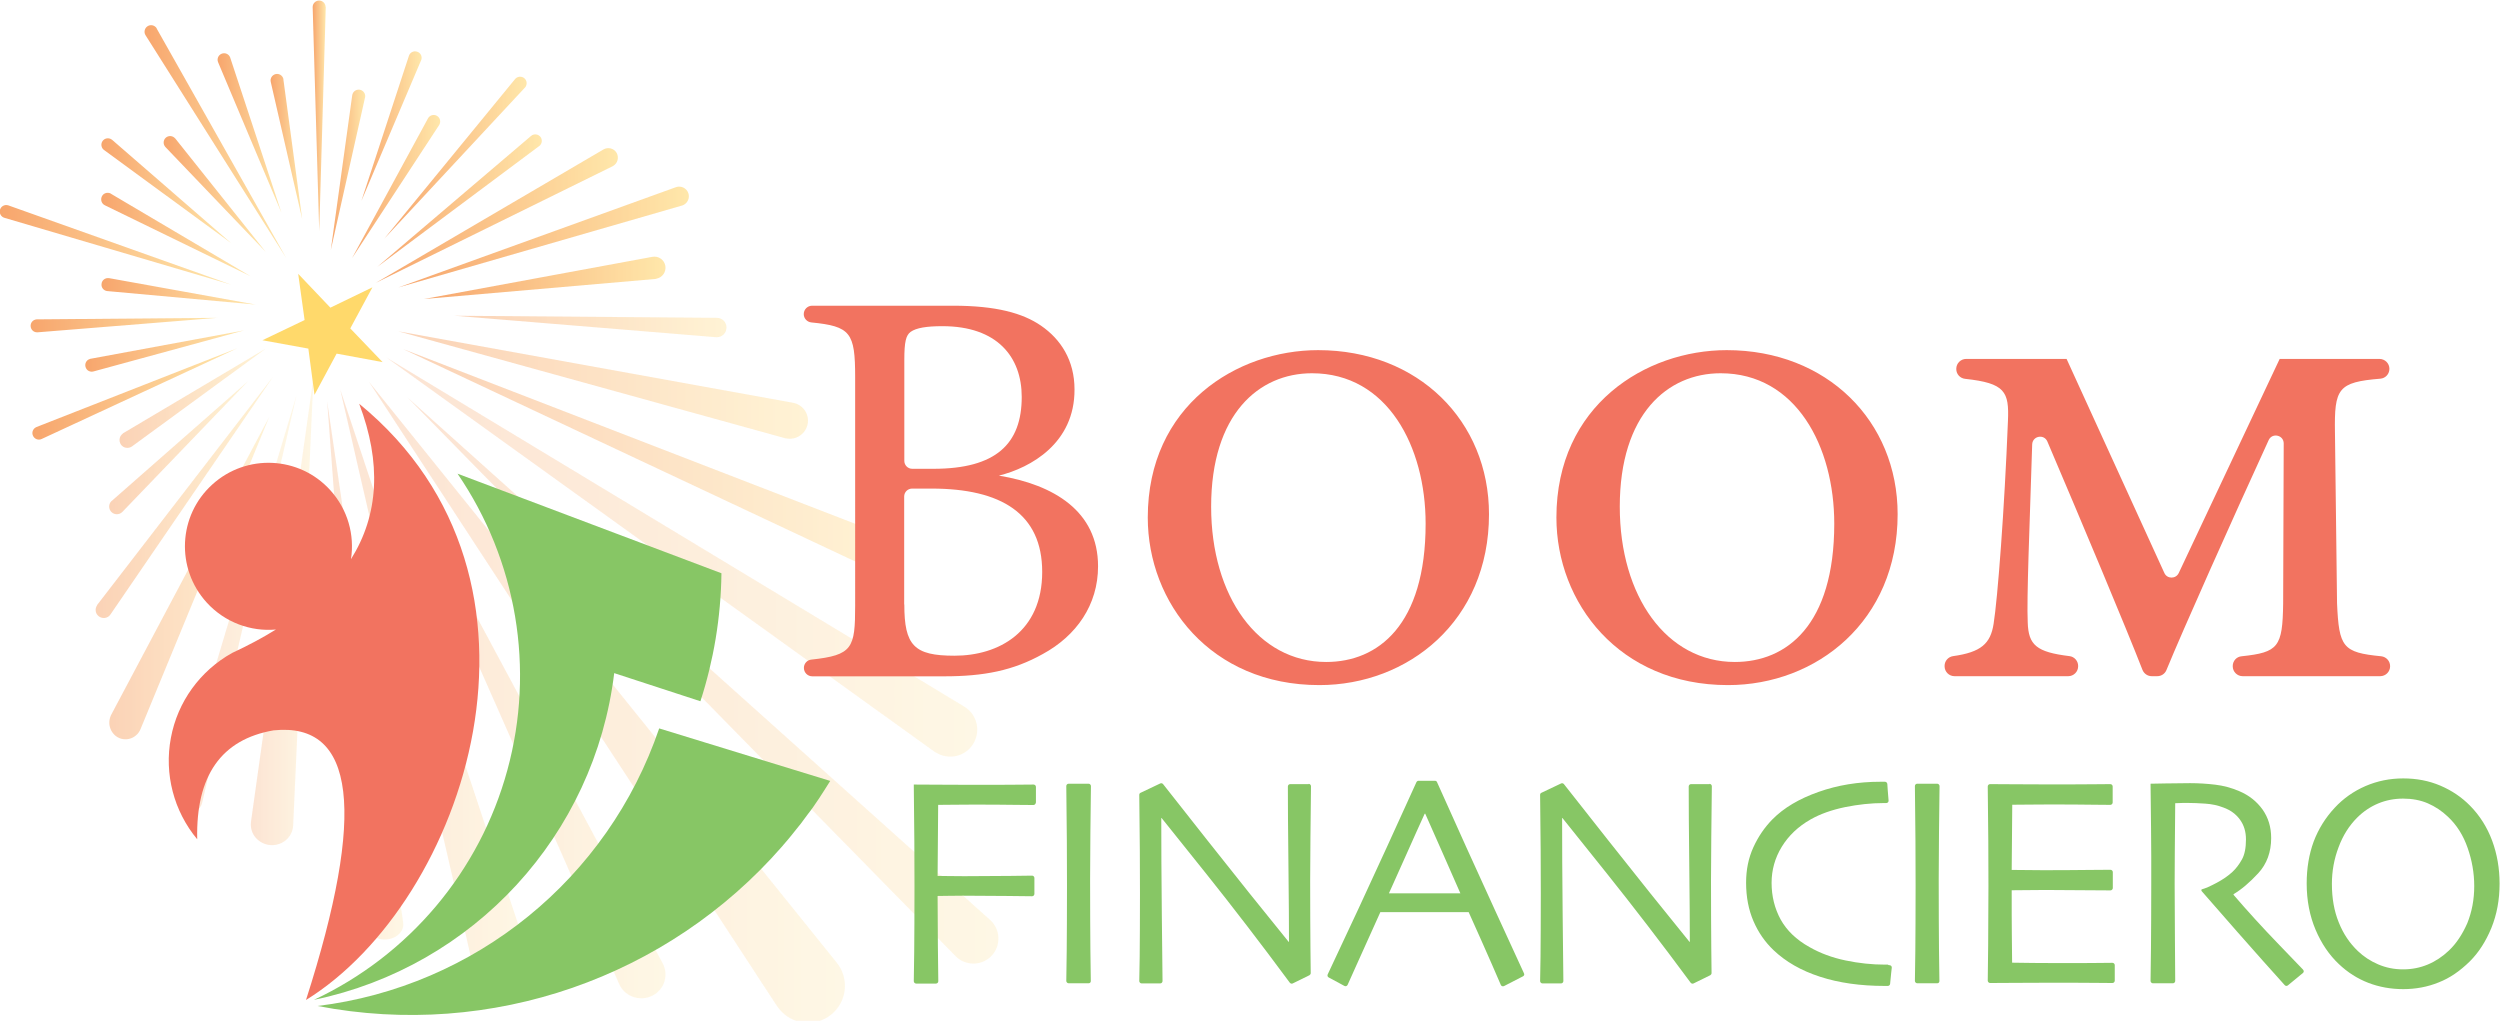<?xml version="1.0" encoding="utf-8"?>
<!-- Generator: Adobe Illustrator 24.0.2, SVG Export Plug-In . SVG Version: 6.00 Build 0)  -->
<svg version="1.1" id="Layer_1" xmlns="http://www.w3.org/2000/svg" xmlns:xlink="http://www.w3.org/1999/xlink" x="0px" y="0px"
	 viewBox="0 0 1795 733" style="enable-background:new 0 0 1795 733;" xml:space="preserve">
<style type="text/css">
	.st0{opacity:0.66;}
	.st1{fill:url(#SVGID_1_);}
	.st2{fill:url(#SVGID_2_);}
	.st3{fill:url(#SVGID_3_);}
	.st4{fill:url(#SVGID_4_);}
	.st5{fill:url(#SVGID_5_);}
	.st6{fill:url(#SVGID_6_);}
	.st7{fill:url(#SVGID_7_);}
	.st8{fill:url(#SVGID_8_);}
	.st9{fill:url(#SVGID_9_);}
	.st10{fill:url(#SVGID_10_);}
	.st11{fill:url(#SVGID_11_);}
	.st12{fill:url(#SVGID_12_);}
	.st13{opacity:0.5;fill:url(#SVGID_13_);}
	.st14{opacity:0.5;fill:url(#SVGID_14_);}
	.st15{opacity:0.5;fill:url(#SVGID_15_);}
	.st16{opacity:0.5;fill:url(#SVGID_16_);}
	.st17{opacity:0.3;fill:url(#SVGID_17_);}
	.st18{opacity:0.3;fill:url(#SVGID_18_);}
	.st19{opacity:0.3;fill:url(#SVGID_19_);}
	.st20{opacity:0.3;fill:url(#SVGID_20_);}
	.st21{opacity:0.3;fill:url(#SVGID_21_);}
	.st22{opacity:0.3;fill:url(#SVGID_22_);}
	.st23{opacity:0.3;fill:url(#SVGID_23_);}
	.st24{opacity:0.3;fill:url(#SVGID_24_);}
	.st25{opacity:0.5;fill:url(#SVGID_25_);}
	.st26{opacity:0.5;fill:url(#SVGID_26_);}
	.st27{opacity:0.5;fill:url(#SVGID_27_);}
	.st28{fill:url(#SVGID_28_);}
	.st29{fill:url(#SVGID_29_);}
	.st30{fill:url(#SVGID_30_);}
	.st31{fill:url(#SVGID_31_);}
	.st32{fill:url(#SVGID_32_);}
	.st33{fill:url(#SVGID_33_);}
	.st34{fill:url(#SVGID_34_);}
	.st35{fill:url(#SVGID_35_);}
	.st36{fill-rule:evenodd;clip-rule:evenodd;fill:#F27360;}
	.st37{fill-rule:evenodd;clip-rule:evenodd;fill:#87C665;}
	.st38{fill-rule:evenodd;clip-rule:evenodd;fill:#FFD96B;}
	.st39{fill:#F27360;}
	.st40{fill:#87C665;}
</style>
<g class="st0">
	<linearGradient id="SVGID_1_" gradientUnits="userSpaceOnUse" x1="224.527" y1="83.175" x2="233.882" y2="83.175">
		<stop  offset="0" style="stop-color:#F37721"/>
		<stop  offset="1" style="stop-color:#FFDB7F"/>
	</linearGradient>
	<path class="st1" d="M233.9,5.2L229.2,166L224.5,5.2c-0.1-2.6,2-4.7,4.5-4.8c2.6-0.1,4.7,2,4.8,4.5C233.9,5,233.9,5.1,233.9,5.2z"
		/>
	<linearGradient id="SVGID_2_" gradientUnits="userSpaceOnUse" x1="194.198" y1="105.253" x2="216.958" y2="105.253">
		<stop  offset="0" style="stop-color:#F37721"/>
		<stop  offset="1" style="stop-color:#FFDB7F"/>
	</linearGradient>
	<path class="st2" d="M203.5,57.2L217,157.4l-22.6-98.6c-0.6-2.5,1-5,3.5-5.6c2.5-0.6,5,1,5.6,3.5C203.5,56.9,203.5,57,203.5,57.2z"
		/>
	<linearGradient id="SVGID_3_" gradientUnits="userSpaceOnUse" x1="156.207" y1="95.486" x2="202.148" y2="95.486">
		<stop  offset="0" style="stop-color:#F37721"/>
		<stop  offset="1" style="stop-color:#FFDB7F"/>
	</linearGradient>
	<path class="st3" d="M165.3,41.4l36.8,111.4L156.6,44.7c-1-2.4,0.1-5.1,2.5-6.1c2.4-1,5.1,0.1,6.1,2.5
		C165.2,41.2,165.3,41.3,165.3,41.4z"/>
	<linearGradient id="SVGID_4_" gradientUnits="userSpaceOnUse" x1="103.787" y1="101.749" x2="205.595" y2="101.749">
		<stop  offset="0" style="stop-color:#F37721"/>
		<stop  offset="1" style="stop-color:#FFDB7F"/>
	</linearGradient>
	<path class="st4" d="M112.5,20.5l93.1,164.9L104.5,25.3c-1.4-2.2-0.7-5.1,1.5-6.5c2.2-1.4,5.1-0.7,6.5,1.5
		C112.5,20.4,112.5,20.4,112.5,20.5z"/>
	<linearGradient id="SVGID_5_" gradientUnits="userSpaceOnUse" x1="117.513" y1="139.319" x2="190.788" y2="139.319">
		<stop  offset="0" style="stop-color:#F37721"/>
		<stop  offset="1" style="stop-color:#FFDB7F"/>
	</linearGradient>
	<path class="st5" d="M125.9,99.5l64.9,81.4l-72-75.3c-1.8-1.9-1.7-4.8,0.1-6.6c1.9-1.8,4.8-1.7,6.6,0.1
		C125.7,99.3,125.8,99.4,125.9,99.5z"/>
	<linearGradient id="SVGID_6_" gradientUnits="userSpaceOnUse" x1="72.794" y1="136.863" x2="166.046" y2="136.863">
		<stop  offset="0" style="stop-color:#F37721"/>
		<stop  offset="1" style="stop-color:#FFDB7F"/>
	</linearGradient>
	<path class="st6" d="M80.5,100.4l85.5,74.2l-91.3-66.9c-2.1-1.5-2.5-4.5-1-6.5c1.5-2.1,4.5-2.5,6.5-1
		C80.3,100.2,80.4,100.3,80.5,100.4z"/>
	<linearGradient id="SVGID_7_" gradientUnits="userSpaceOnUse" x1="72.779" y1="168.501" x2="180.079" y2="168.501">
		<stop  offset="0" style="stop-color:#F37721"/>
		<stop  offset="1" style="stop-color:#FFDB7F"/>
	</linearGradient>
	<path class="st7" d="M79.8,139.2l100.2,59.2l-104.7-51c-2.3-1.1-3.3-3.9-2.2-6.3s3.9-3.3,6.3-2.2C79.6,139.1,79.7,139.1,79.8,139.2
		z"/>
	<linearGradient id="SVGID_8_" gradientUnits="userSpaceOnUse" x1="-0.143" y1="175.788" x2="166.046" y2="175.788">
		<stop  offset="0" style="stop-color:#F37721"/>
		<stop  offset="1" style="stop-color:#FFDB7F"/>
	</linearGradient>
	<path class="st8" d="M6.1,147.5L166,204.4l-162.8-48c-2.5-0.7-3.9-3.3-3.2-5.8c0.7-2.5,3.3-3.9,5.8-3.2
		C5.9,147.4,6,147.5,6.1,147.5z"/>
	<linearGradient id="SVGID_9_" gradientUnits="userSpaceOnUse" x1="72.825" y1="209.183" x2="183.589" y2="209.183">
		<stop  offset="0" style="stop-color:#F37721"/>
		<stop  offset="1" style="stop-color:#FFDB7F"/>
	</linearGradient>
	<path class="st9" d="M78.3,199.7l105.3,19L77.1,209c-2.6-0.2-4.5-2.5-4.2-5.1c0.2-2.6,2.5-4.5,5.1-4.2
		C78.1,199.7,78.2,199.7,78.3,199.7z"/>
	<linearGradient id="SVGID_10_" gradientUnits="userSpaceOnUse" x1="21.945" y1="233.417" x2="156.129" y2="233.417">
		<stop  offset="0" style="stop-color:#F37721"/>
		<stop  offset="1" style="stop-color:#FFDB7F"/>
	</linearGradient>
	<path class="st10" d="M26.6,229.3l129.5-1.1L27,238.6c-2.6,0.2-4.8-1.7-5-4.3c-0.2-2.6,1.7-4.8,4.3-5
		C26.4,229.3,26.5,229.3,26.6,229.3z"/>
	<linearGradient id="SVGID_11_" gradientUnits="userSpaceOnUse" x1="61.17" y1="252.026" x2="175.263" y2="252.026">
		<stop  offset="0" style="stop-color:#F37721"/>
		<stop  offset="1" style="stop-color:#FFDB7F"/>
	</linearGradient>
	<path class="st11" d="M65,257.6l110.3-20.4L67.1,266.7c-2.5,0.7-5.1-0.8-5.7-3.3c-0.7-2.5,0.8-5.1,3.3-5.7
		C64.7,257.6,64.9,257.6,65,257.6z"/>
	<linearGradient id="SVGID_12_" gradientUnits="userSpaceOnUse" x1="23.208" y1="282.803" x2="170.473" y2="282.803">
		<stop  offset="0" style="stop-color:#F37721"/>
		<stop  offset="1" style="stop-color:#FFDB7F"/>
	</linearGradient>
	<path class="st12" d="M26.2,306.6L170.5,250L29.9,315.2c-2.3,1.1-5.1,0.1-6.2-2.3c-1.1-2.3-0.1-5.1,2.3-6.2
		C26,306.7,26.1,306.6,26.2,306.6z"/>
	<linearGradient id="SVGID_13_" gradientUnits="userSpaceOnUse" x1="85.758" y1="285.875" x2="190.788" y2="285.875">
		<stop  offset="0" style="stop-color:#F37721"/>
		<stop  offset="1" style="stop-color:#FFDB7F"/>
	</linearGradient>
	<path class="st13" d="M88.5,311l102.3-60.7l-96,70.2c-2.5,1.8-6.1,1.3-7.9-1.2c-1.8-2.5-1.3-6.1,1.2-7.9
		C88.2,311.1,88.4,311,88.5,311z"/>
	<linearGradient id="SVGID_14_" gradientUnits="userSpaceOnUse" x1="78.458" y1="321.503" x2="178.099" y2="321.503">
		<stop  offset="0" style="stop-color:#F37721"/>
		<stop  offset="1" style="stop-color:#FFDB7F"/>
	</linearGradient>
	<path class="st14" d="M80.3,359.6l97.8-85.9l-90.2,93.8c-2.1,2.2-5.6,2.3-7.8,0.2c-2.2-2.1-2.3-5.6-0.2-7.8
		C80.1,359.9,80.2,359.7,80.3,359.6z"/>
	<linearGradient id="SVGID_15_" gradientUnits="userSpaceOnUse" x1="68.625" y1="357.168" x2="195.976" y2="357.168">
		<stop  offset="0" style="stop-color:#F37721"/>
		<stop  offset="1" style="stop-color:#FFDB7F"/>
	</linearGradient>
	<path class="st15" d="M69.8,434.3L196,270.6L79.3,441.2c-1.8,2.7-5.4,3.3-8.1,1.5c-2.7-1.8-3.3-5.4-1.5-8.1
		C69.7,434.5,69.8,434.4,69.8,434.3z"/>
	<linearGradient id="SVGID_16_" gradientUnits="userSpaceOnUse" x1="78.458" y1="415.198" x2="193.215" y2="415.198">
		<stop  offset="0" style="stop-color:#F37721"/>
		<stop  offset="1" style="stop-color:#FFDB7F"/>
	</linearGradient>
	<path class="st16" d="M79.9,513.1l113.3-213.5l-92.3,223.9c-2.5,6.1-9.4,8.9-15.3,6.4c-5.9-2.6-8.7-9.6-6.2-15.7
		C79.5,513.8,79.7,513.4,79.9,513.1z"/>
	<linearGradient id="SVGID_17_" gradientUnits="userSpaceOnUse" x1="126.429" y1="433.627" x2="213.03" y2="433.627">
		<stop  offset="0" style="stop-color:#F37721"/>
		<stop  offset="1" style="stop-color:#FFDB7F"/>
	</linearGradient>
	<path class="st17" d="M126.9,570.9L213,283.5l-67.8,292.7c-1.2,5.3-6.4,8.6-11.5,7.3c-5.1-1.3-8.3-6.6-7-12
		C126.7,571.3,126.8,571.1,126.9,570.9z"/>
	<linearGradient id="SVGID_18_" gradientUnits="userSpaceOnUse" x1="180.079" y1="438.75" x2="225.078" y2="438.75">
		<stop  offset="0" style="stop-color:#F37721"/>
		<stop  offset="1" style="stop-color:#FFDB7F"/>
	</linearGradient>
	<path class="st18" d="M180.2,590l44.9-319.2l-14.6,321.9c-0.4,8.2-7.5,14.5-15.9,14.1c-8.4-0.4-14.9-7.3-14.5-15.4
		C180.1,590.9,180.2,590.4,180.2,590z"/>
	<linearGradient id="SVGID_19_" gradientUnits="userSpaceOnUse" x1="234.892" y1="481.349" x2="289.632" y2="481.349">
		<stop  offset="0" style="stop-color:#F37721"/>
		<stop  offset="1" style="stop-color:#FFDB7F"/>
	</linearGradient>
	<path class="st19" d="M263,664.4l-28.1-376.3l54.6,374.3c0.9,6-4.4,11.4-11.7,12.1c-7.3,0.7-14-3.6-14.8-9.5
		C263,664.8,263,664.6,263,664.4z"/>
	<linearGradient id="SVGID_20_" gradientUnits="userSpaceOnUse" x1="244.331" y1="492.001" x2="378.073" y2="492.001">
		<stop  offset="0" style="stop-color:#F37721"/>
		<stop  offset="1" style="stop-color:#FFDB7F"/>
	</linearGradient>
	<path class="st20" d="M338.5,689l-94.2-409.3l132.7,398.8c3.4,10.3-2.3,21.4-12.8,24.8c-10.5,3.4-21.8-2.3-25.2-12.6
		C338.8,690.2,338.7,689.6,338.5,689z"/>
	<linearGradient id="SVGID_21_" gradientUnits="userSpaceOnUse" x1="263.138" y1="506.034" x2="477.851" y2="506.034">
		<stop  offset="0" style="stop-color:#F37721"/>
		<stop  offset="1" style="stop-color:#FFDB7F"/>
	</linearGradient>
	<path class="st21" d="M444.5,706.4l-181.4-411l212.7,396.2c4.5,8.4,1.3,18.8-7.2,23.2c-8.5,4.4-19,1.2-23.5-7.1
		C444.9,707.2,444.7,706.8,444.5,706.4z"/>
	<linearGradient id="SVGID_22_" gradientUnits="userSpaceOnUse" x1="264.94" y1="504.249" x2="606.665" y2="504.249">
		<stop  offset="0" style="stop-color:#F37721"/>
		<stop  offset="1" style="stop-color:#FFDB7F"/>
	</linearGradient>
	<path class="st22" d="M557.9,722.4L264.9,274.1l335.9,417.1c9.2,11.4,7.4,28.1-4,37.3c-11.4,9.2-28.1,7.4-37.3-4
		C558.9,723.8,558.4,723.1,557.9,722.4z"/>
	<linearGradient id="SVGID_23_" gradientUnits="userSpaceOnUse" x1="292.655" y1="488.725" x2="716.837" y2="488.725">
		<stop  offset="0" style="stop-color:#F37721"/>
		<stop  offset="1" style="stop-color:#FFDB7F"/>
	</linearGradient>
	<path class="st23" d="M686.1,686.5l-393.4-401l418.2,375c7.4,6.6,8,18,1.4,25.4c-6.6,7.4-18,8-25.4,1.4
		C686.6,687.1,686.3,686.8,686.1,686.5z"/>
	<linearGradient id="SVGID_24_" gradientUnits="userSpaceOnUse" x1="277.566" y1="400.068" x2="701.637" y2="400.068">
		<stop  offset="0" style="stop-color:#F37721"/>
		<stop  offset="1" style="stop-color:#FFDB7F"/>
	</linearGradient>
	<path class="st24" d="M670.9,539.7L277.6,256.8l414.7,250.5c9.2,5.5,12.1,17.4,6.6,26.6c-5.5,9.2-17.4,12.1-26.6,6.6
		C671.8,540.3,671.3,540,670.9,539.7z"/>
	<linearGradient id="SVGID_25_" gradientUnits="userSpaceOnUse" x1="289.632" y1="331.082" x2="647.949" y2="331.082">
		<stop  offset="0" style="stop-color:#F37721"/>
		<stop  offset="1" style="stop-color:#FFDB7F"/>
	</linearGradient>
	<path class="st25" d="M629.1,410.2L289.6,250.7l349.8,135.2c6.8,2.6,10.2,10.3,7.6,17.1c-2.6,6.8-10.3,10.2-17.1,7.6
		C629.7,410.4,629.4,410.3,629.1,410.2z"/>
	<linearGradient id="SVGID_26_" gradientUnits="userSpaceOnUse" x1="286.008" y1="276.443" x2="580.074" y2="276.443">
		<stop  offset="0" style="stop-color:#F37721"/>
		<stop  offset="1" style="stop-color:#FFDB7F"/>
	</linearGradient>
	<path class="st26" d="M563.6,314.6L286,237.9l283.4,51.3c7.1,1.3,11.8,8.1,10.5,15.1c-1.3,7.1-8.1,11.8-15.1,10.5
		C564.3,314.8,563.9,314.7,563.6,314.6z"/>
	<linearGradient id="SVGID_27_" gradientUnits="userSpaceOnUse" x1="326.396" y1="234.426" x2="521.573" y2="234.426">
		<stop  offset="0" style="stop-color:#F37721"/>
		<stop  offset="1" style="stop-color:#FFDB7F"/>
	</linearGradient>
	<path class="st27" d="M514,242.1l-187.6-15.4l188.3,1.5c3.9,0,7,3.2,6.9,7c0,3.9-3.2,7-7,6.9C514.4,242.1,514.2,242.1,514,242.1z"
		/>
	<linearGradient id="SVGID_28_" gradientUnits="userSpaceOnUse" x1="304.416" y1="199.489" x2="477.851" y2="199.489">
		<stop  offset="0" style="stop-color:#F37721"/>
		<stop  offset="1" style="stop-color:#FFDB7F"/>
	</linearGradient>
	<path class="st28" d="M470.5,200.3l-166.1,14.4l164-30.3c4.4-0.8,8.5,2.1,9.3,6.4c0.8,4.4-2.1,8.5-6.4,9.3
		C471,200.2,470.8,200.3,470.5,200.3z"/>
	<linearGradient id="SVGID_29_" gradientUnits="userSpaceOnUse" x1="286.008" y1="170.205" x2="494.581" y2="170.205">
		<stop  offset="0" style="stop-color:#F37721"/>
		<stop  offset="1" style="stop-color:#FFDB7F"/>
	</linearGradient>
	<path class="st29" d="M489.6,147.6L286,206.4l199.3-72c3.6-1.3,7.6,0.6,8.9,4.2c1.3,3.6-0.6,7.6-4.2,8.9
		C489.9,147.5,489.7,147.5,489.6,147.6z"/>
	<linearGradient id="SVGID_30_" gradientUnits="userSpaceOnUse" x1="269.741" y1="154.722" x2="443.572" y2="154.722">
		<stop  offset="0" style="stop-color:#F37721"/>
		<stop  offset="1" style="stop-color:#FFDB7F"/>
	</linearGradient>
	<path class="st30" d="M439.8,119.4l-170,83.7l163.5-95.8c3.3-1.9,7.5-0.8,9.4,2.4c1.9,3.3,0.8,7.5-2.4,9.4
		C440,119.2,439.9,119.3,439.8,119.4z"/>
	<linearGradient id="SVGID_31_" gradientUnits="userSpaceOnUse" x1="270.871" y1="144.085" x2="388.997" y2="144.085">
		<stop  offset="0" style="stop-color:#F37721"/>
		<stop  offset="1" style="stop-color:#FFDB7F"/>
	</linearGradient>
	<path class="st31" d="M387.1,104.9l-116.2,86.7l110.4-94c2-1.7,4.9-1.4,6.6,0.5c1.7,2,1.4,4.9-0.5,6.6
		C387.3,104.8,387.2,104.9,387.1,104.9z"/>
	<linearGradient id="SVGID_32_" gradientUnits="userSpaceOnUse" x1="275.893" y1="113.31" x2="378.073" y2="113.31">
		<stop  offset="0" style="stop-color:#F37721"/>
		<stop  offset="1" style="stop-color:#FFDB7F"/>
	</linearGradient>
	<path class="st32" d="M376.8,63L275.9,171.4l93.9-114.6c1.6-2,4.6-2.3,6.6-0.7s2.3,4.6,0.7,6.6C377,62.9,376.9,63,376.8,63z"/>
	<linearGradient id="SVGID_33_" gradientUnits="userSpaceOnUse" x1="252.815" y1="133.979" x2="316.109" y2="133.979">
		<stop  offset="0" style="stop-color:#F37721"/>
		<stop  offset="1" style="stop-color:#FFDB7F"/>
	</linearGradient>
	<path class="st33" d="M315.3,89.8l-62.5,95.5L307.3,85c1.2-2.3,4.1-3.1,6.3-1.9c2.3,1.2,3.1,4.1,1.9,6.3
		C315.5,89.6,315.4,89.7,315.3,89.8z"/>
	<linearGradient id="SVGID_34_" gradientUnits="userSpaceOnUse" x1="259.491" y1="90.542" x2="302.684" y2="90.542">
		<stop  offset="0" style="stop-color:#F37721"/>
		<stop  offset="1" style="stop-color:#FFDB7F"/>
	</linearGradient>
	<path class="st34" d="M302.3,43.4l-42.8,100.8l34.1-104.1c0.8-2.5,3.4-3.8,5.9-3c2.5,0.8,3.8,3.4,3,5.9
		C302.4,43.2,302.4,43.3,302.3,43.4z"/>
	<linearGradient id="SVGID_35_" gradientUnits="userSpaceOnUse" x1="237.424" y1="121.958" x2="262.174" y2="121.958">
		<stop  offset="0" style="stop-color:#F37721"/>
		<stop  offset="1" style="stop-color:#FFDB7F"/>
	</linearGradient>
	<path class="st35" d="M262.1,70l-24.6,109.6l15.4-111.2c0.4-2.6,2.7-4.3,5.3-4c2.6,0.4,4.3,2.7,4,5.3
		C262.1,69.8,262.1,69.9,262.1,70z"/>
</g>
<g>
	<path class="st36" d="M257.9,289.9c154.8,126.8,75.9,357.6-38.2,428.1c43.4-135.1,35.6-199.7-23.3-193.6
		c-37.5,6.5-55.8,32.5-54.8,78.2c-16.8-20.2-23.8-46.9-18.9-72.8c4.8-25.9,21-48.2,44-61c11.4-5.3,21.9-10.9,31.4-16.8
		c-18,1.6-36.6-5-49.7-19.4c-22.3-24.5-20.5-62.5,4-84.7c24.5-22.3,62.5-20.5,84.7,4c12.7,14,17.6,32.3,14.9,49.6
		C272,369.6,274,332.4,257.9,289.9L257.9,289.9z"/>
	<path class="st37" d="M518,411.6c-0.4,32-5.7,62.9-15.1,91.9l-61.9-20.2C426.9,599.6,340.2,694,225.4,717.9
		c68.3-32,119.1-92.3,138.9-165c19.9-72.7,6.8-150.5-35.8-212.8C454.9,387.8,518,411.6,518,411.6L518,411.6z"/>
	<path class="st37" d="M596.1,560.7c-1.2,1.9-2.4,3.8-3.6,5.7l-0.1,0.2c-1.2,1.8-2.3,3.6-3.5,5.4l-0.3,0.5c-1.1,1.7-2.3,3.3-3.4,5
		c-0.2,0.3-0.4,0.6-0.6,0.9c-1,1.5-2.1,3-3.2,4.4c-0.3,0.4-0.6,0.9-1,1.3c-1,1.3-1.9,2.6-2.9,3.9c-0.5,0.6-0.9,1.2-1.4,1.9
		c-0.8,1.1-1.6,2.2-2.5,3.2c-0.6,0.8-1.3,1.7-2,2.5c-0.7,0.8-1.4,1.7-2,2.5c-0.8,1-1.7,2.1-2.5,3.1c-0.5,0.6-1,1.2-1.5,1.8
		c-1,1.2-2,2.4-3.1,3.6c-0.3,0.4-0.7,0.8-1,1.2c-81.8,93.7-208.5,138.7-333.5,114.5c113.2-13.9,208.5-91.4,245.3-199.3
		C555.1,548.1,596.1,560.7,596.1,560.7L596.1,560.7z"/>
	<polygon class="st38" points="214.1,196.6 237.2,220.9 267.4,206.3 251.5,235.8 274.7,260 241.7,253.9 225.8,283.5 221.4,250.3 
		188.4,244.3 218.7,229.8 	"/>
</g>
<g>
	<path class="st39" d="M717.2,341.5c39.3,6.5,71.2,25.4,71.2,65.1c0,27.8-15.6,49.9-39.7,63c-21.3,11.9-42.2,16-70.8,16h-94.7
		c-3.3,0-6-2.7-6-6v-0.1c0-3,2.3-5.6,5.3-5.9c29.7-3.2,31.5-8.2,31.5-38.8V270.7c0-32-3.3-36.4-31.5-39.2c-3-0.3-5.4-2.9-5.4-5.9
		v-0.1c0-3.3,2.7-6,6-6h101.3c30.7,0,49.9,5.3,63,14.3c14.3,9.8,24.1,25,24.1,45.8C771.7,318.2,740.1,335.8,717.2,341.5z
		 M670.2,336.6c45,0,63.4-18,63.4-51.6c0-28.7-17.6-50.8-56.9-50.8c-11.5,0-18.8,1.2-22.9,4.1c-3.3,2.5-4.5,7-4.5,20.1v72.5
		c0,3.1,2.5,5.7,5.7,5.7H670.2z M649.3,434c0,29.5,7,36.8,36,36.8c31.9,0,63-17.2,63-60.2c0-41.8-29.5-59.8-79.4-59.8h-14
		c-3.1,0-5.7,2.5-5.7,5.7V434z"/>
	<path class="st39" d="M946.4,251.4c71.9,0,122.7,50.9,122.7,117.8c0,76.8-58.2,122.7-121.8,122.7c-78.2,0-123.2-59.2-123.2-120.3
		C824.1,291,888.2,251.4,946.4,251.4z M942,268c-38.1,0-72.4,29.3-72.4,95.8c0,64.5,33.7,111.5,82.6,111.5
		c37.2,0,71.4-26.4,71.4-99.3C1023.6,320.8,996.3,268,942,268z"/>
	<path class="st39" d="M1239.8,251.4c71.9,0,122.7,50.9,122.7,117.8c0,76.8-58.2,122.7-121.8,122.7c-78.2,0-123.2-59.2-123.2-120.3
		C1117.5,291,1181.6,251.4,1239.8,251.4z M1235.4,268c-38.1,0-72.4,29.3-72.4,95.8c0,64.5,33.7,111.5,82.6,111.5
		c37.2,0,71.4-26.4,71.4-99.3C1317,320.8,1289.7,268,1235.4,268z"/>
	<path class="st39" d="M1715.6,264.8c0,3.7-2.8,6.8-6.5,7.1c-30.5,2.5-33.1,7-32.6,38.6l1.5,122.7c1.4,31.5,4,35.3,31.7,38
		c3.6,0.4,6.4,3.4,6.4,7.1v0.1c0,3.9-3.2,7.1-7.1,7.1h-98.8c-3.9,0-7.1-3.2-7.1-7.1v-0.2c0-3.6,2.7-6.7,6.4-7
		c26.4-2.8,29.4-6.6,29.8-38l0.4-114.8c0-6.1-8.3-7.9-10.8-2.4c-27.1,59.1-61.4,135.9-73.4,165.1c-1.1,2.7-3.7,4.4-6.6,4.4h-4
		c-2.9,0-5.5-1.8-6.6-4.5c-11.7-30.1-43.4-105.6-68.3-164c-2.4-5.6-10.7-4-10.9,2.1c-1.9,59.9-4,110.3-3.2,127.8
		c0.5,16.3,6.3,21.3,30,24.2c3.5,0.4,6.2,3.5,6.2,7v0.3c0,3.9-3.2,7.1-7.1,7.1h-81.7c-3.9,0-7.1-3.2-7.1-7.1v-0.3
		c0-3.5,2.6-6.5,6.1-7c20.1-2.8,26.9-9,29.1-23.2c2.9-18.1,7.8-82.2,10.3-145.7c0.9-21-2-27.1-30.8-30.2c-3.6-0.4-6.3-3.4-6.3-7
		v-0.2c0-3.9,3.2-7.1,7.1-7.1h72.1l70.2,153.7c2,4.4,8.2,4.4,10.3,0.1l72.5-153.8h71.6C1712.4,257.7,1715.6,260.9,1715.6,264.8
		L1715.6,264.8z"/>
</g>
<g>
	<path class="st40" d="M743.7,576.3c0,0.9-0.8,1.7-1.7,1.7c-2.2,0-6.3-0.1-12.3-0.1c-8.1-0.1-18.1-0.2-30-0.2
		c-5.3,0-10.3,0-14.7,0.1c-4.5,0-8.3,0.1-11.4,0.1c0,8.1-0.1,16.8-0.2,26.2c-0.1,9.4-0.2,17.7-0.2,24.8c0.9,0,3.3,0,7.4,0.1
		c4.1,0,8,0.1,11.7,0.1c11.7,0,22.7-0.1,33.1-0.2c7.8-0.1,13-0.1,15.6-0.2c0.9,0,1.7,0.7,1.7,1.7v11.4c0,0.9-0.7,1.7-1.7,1.7
		c-2.9,0-8.9-0.1-18.1-0.2c-11.8-0.1-22.4-0.2-31.7-0.2c-2.9,0-6.4,0-10.5,0.1c-4.1,0-6.6,0.1-7.5,0.1c0,12.6,0.1,24.6,0.2,35.8
		c0.1,10.3,0.2,18.8,0.3,25.4c0,0.9-0.7,1.7-1.7,1.7h-14.2c-0.9,0-1.7-0.8-1.7-1.7c0.1-4.5,0.2-11.5,0.3-21.1
		c0.1-10.9,0.2-26.7,0.2-47.2c0-8.1,0-18.7-0.1-31.9c-0.1-13.2-0.2-26.9-0.4-41c5.2,0,11.6,0,19.1,0.1c7.5,0.1,15.5,0.1,23.8,0.1
		c12.5,0,22.8,0,30.9-0.1c5.9-0.1,10-0.1,12.2-0.1c0.9,0,1.7,0.7,1.7,1.7V576.3z"/>
	<path class="st40" d="M781.6,706h-14.3c-0.9,0-1.7-0.8-1.7-1.7c0.1-4.5,0.2-11.5,0.3-21.2c0.1-11,0.2-26.8,0.2-47.3
		c0-8.1,0-18.8-0.1-32c-0.1-12.7-0.2-25.8-0.4-39.4c0-0.9,0.7-1.7,1.7-1.7h14.3c0.9,0,1.7,0.8,1.7,1.7c-0.1,9.8-0.2,21.1-0.4,33.9
		c-0.1,13.5-0.2,24.6-0.2,33.1c0,21.7,0.1,38.5,0.2,50.3c0.1,10.5,0.2,18,0.3,22.5C783.3,705.3,782.6,706,781.6,706z"/>
	<path class="st40" d="M939.6,562.8c0.9,0,1.7,0.8,1.7,1.7c-0.1,10.8-0.3,23-0.4,36.7c-0.1,14.4-0.2,24.8-0.2,31.1
		c0,20.3,0.1,36.4,0.2,48.3c0.1,9.7,0.2,15.7,0.2,18.1c0,0.6-0.4,1.2-0.9,1.5l-12,5.9c-0.7,0.4-1.6,0.1-2.1-0.5
		c-21.2-28.7-41.1-54.5-59.6-77.7c-18.7-23.4-29.6-37-32.5-40.6l-0.2,0.1c0,19.1,0.1,42.6,0.4,70.5c0.2,25,0.4,40.5,0.5,46.5
		c0,0.9-0.7,1.7-1.7,1.7h-13.3c-0.9,0-1.7-0.8-1.7-1.7c0.1-2.9,0.2-8.7,0.3-17.3c0.1-10.9,0.2-26.1,0.2-45.6c0-7.8,0-18.1-0.1-31
		c-0.1-12.6-0.2-25.8-0.4-39.8c0-0.7,0.4-1.3,1-1.5l14.1-6.7c0.7-0.3,1.5-0.1,2,0.5c3.1,3.9,13.8,17.4,32,40.6
		c20.6,26.1,40,50.3,58.2,72.7l0.2-0.1c0-11-0.1-29.5-0.4-55.4c-0.3-24.9-0.4-43.6-0.4-56.1c0-0.9,0.7-1.7,1.7-1.7H939.6z"/>
	<path class="st40" d="M1093.5,701l-13.6,7c-0.9,0.4-1.9,0.1-2.3-0.8c-1-2.4-3.1-7.1-6.2-14.3c-4.3-9.8-9.9-22.5-16.9-38h-63.4
		c-7.5,16.6-13.3,29.5-17.4,38.6c-3,6.7-5,11.3-6.1,13.6c-0.4,0.9-1.5,1.3-2.3,0.8l-11.3-6.1c-0.8-0.4-1.1-1.4-0.7-2.2
		c2.7-5.6,10.1-21.4,22.3-47.6c13.3-28.7,27.1-58.8,41.4-90.4c0.3-0.6,0.9-1,1.5-1h11.8c0.7,0,1.3,0.4,1.5,1
		c14.1,31.6,28,62.2,41.6,91.9c11.8,25.6,18.7,40.7,20.8,45.3C1094.7,699.7,1094.3,700.6,1093.5,701z M1048.5,641.3
		c-3.8-8.7-7.8-17.8-12-27.3c-4.2-9.5-8.6-19.4-13.2-29.8l-0.4,0.1c-3.6,7.8-7.9,17.5-13,28.9c-5.1,11.4-9.3,20.8-12.6,28.1l0,0.1
		h51.3L1048.5,641.3z"/>
	<path class="st40" d="M1227.4,562.8c0.9,0,1.7,0.8,1.7,1.7c-0.1,10.8-0.3,23-0.4,36.7c-0.1,14.4-0.2,24.8-0.2,31.1
		c0,20.3,0.1,36.4,0.2,48.3c0.1,9.7,0.2,15.7,0.2,18.1c0,0.6-0.4,1.2-0.9,1.5l-12,5.9c-0.7,0.4-1.6,0.1-2.1-0.5
		c-21.2-28.7-41.1-54.5-59.6-77.7c-18.7-23.4-29.6-37-32.5-40.6l-0.2,0.1c0,19.1,0.1,42.6,0.4,70.5c0.2,25,0.4,40.5,0.5,46.5
		c0,0.9-0.7,1.7-1.7,1.7h-13.3c-0.9,0-1.7-0.8-1.7-1.7c0.1-2.9,0.2-8.7,0.3-17.3c0.1-10.9,0.2-26.1,0.2-45.6c0-7.8,0-18.1-0.1-31
		c-0.1-12.6-0.2-25.8-0.4-39.8c0-0.7,0.4-1.3,1-1.5l14.1-6.7c0.7-0.3,1.5-0.1,2,0.5c3.1,3.9,13.8,17.4,32,40.6
		c20.6,26.1,40,50.3,58.2,72.7l0.2-0.1c0-11-0.1-29.5-0.4-55.4c-0.3-24.9-0.4-43.6-0.4-56.1c0-0.9,0.7-1.7,1.7-1.7H1227.4z"/>
	<path class="st40" d="M1356.6,693c1,0,1.8,0.8,1.7,1.8c-0.1,0.9-0.2,2-0.4,3.5c-0.3,2.5-0.5,5.2-0.8,8.1c-0.1,0.9-0.8,1.5-1.7,1.5
		h-0.3c-0.7,0-1.3,0-1.9,0c-17.4,0-32.9-2.2-46.4-6.6c-13.6-4.4-24.7-10.8-33.4-19.1c-6.1-5.8-10.9-12.7-14.4-20.8
		c-3.5-8.1-5.3-17.3-5.3-27.6c0-9.3,1.7-17.7,5.2-25.4c3.5-7.7,8.1-14.4,13.7-20.1c8.2-8.3,19.2-14.8,33.1-19.7
		c13.8-4.9,28.6-7.3,44.4-7.3c0.8,0,1.7,0,2.7,0h0.6c0.9,0,1.6,0.7,1.7,1.6c0.1,1.2,0.2,2.7,0.3,4.6c0.2,2.3,0.4,4.7,0.6,7.3
		c0.1,1-0.7,1.8-1.7,1.8l0,0c-0.5,0-1.1,0-1.8,0c-8.9,0-18.2,1-27.7,2.9c-9.6,2-17.8,4.9-24.7,8.8c-9,5.1-15.9,11.7-20.8,19.7
		c-4.9,8-7.3,16.7-7.3,25.9c0,9.6,2.2,18.4,6.5,26.3c4.4,7.9,11.2,14.5,20.7,19.8c7.7,4.4,16.3,7.6,25.9,9.6c9.5,2,19,3,28.4,3
		c0.4,0,1.1,0,2,0C1355.9,693,1356.2,693,1356.6,693z"/>
	<path class="st40" d="M1390.9,706h-14.3c-0.9,0-1.7-0.8-1.7-1.7c0.1-4.5,0.2-11.5,0.3-21.2c0.1-11,0.2-26.8,0.2-47.3
		c0-8.1,0-18.8-0.1-32c-0.1-12.7-0.2-25.8-0.4-39.4c0-0.9,0.7-1.7,1.7-1.7h14.3c0.9,0,1.7,0.8,1.7,1.7c-0.1,9.8-0.2,21.1-0.4,33.9
		c-0.1,13.5-0.2,24.6-0.2,33.1c0,21.7,0.1,38.5,0.2,50.3c0.1,10.5,0.2,18,0.3,22.5C1392.6,705.3,1391.9,706,1390.9,706z"/>
	<path class="st40" d="M1518.4,704.1c0,0.9-0.7,1.7-1.7,1.7c-2.2,0-6.4,0-12.6-0.1c-8.8-0.1-19.8-0.1-32.9-0.1
		c-9.1,0-17.4,0-24.9,0.1c-6.7,0.1-12.5,0.1-17.4,0.1c-0.9,0-1.7-0.8-1.7-1.7c0.1-4.7,0.2-13,0.3-25.2c0.1-13.8,0.2-28,0.2-42.7
		c0-8.1,0-18.7-0.1-32c-0.1-12.7-0.2-25.9-0.4-39.5c0-0.9,0.7-1.7,1.7-1.7c4.8,0,10.5,0,17.3,0.1c7.6,0.1,15.4,0.1,23.5,0.1
		c13.6,0,24.7,0,33.3-0.1c6,0,10.1-0.1,12.2-0.1c0.9,0,1.7,0.7,1.7,1.7v11.5c0,0.9-0.8,1.7-1.7,1.7c-2.1,0-6-0.1-11.7-0.1
		c-8.2-0.1-18.5-0.2-30.8-0.2c-5.4,0-10.6,0-15.7,0.1c-5.1,0-9.2,0.1-12.2,0.1c0,8.1-0.1,16.1-0.2,24.1c-0.1,8-0.2,15.6-0.2,22.7
		c3.2,0,7,0,11.4,0.1c4.4,0,8.3,0.1,11.7,0.1c12.6,0,23.8-0.1,33.7-0.2c7.1-0.1,11.8-0.1,14.1-0.1c0.9,0,1.7,0.7,1.7,1.7v11.4
		c0,0.9-0.8,1.7-1.7,1.7c-2.5,0-7.9-0.1-16-0.1c-11.2-0.1-21.4-0.2-30.7-0.2c-3.4,0-7.5,0-12.3,0.1c-4.7,0-8.7,0.1-11.9,0.1
		c0,13.5,0,24.2,0.1,32.1c0.1,7.9,0.1,14.6,0.2,19.9c4.2,0.1,9.3,0.1,15.3,0.2c6,0,12.4,0.1,19.4,0.1c10.6,0,19.6,0,26.8-0.1
		c5,0,8.5-0.1,10.5-0.1c0.9,0,1.7,0.7,1.7,1.7V704.1z"/>
	<path class="st40" d="M1653.5,698.6l-10.8,8.9c-0.7,0.6-1.7,0.5-2.3-0.2c-2.4-2.6-7.6-8.4-15.6-17.4c-9.6-10.7-24.3-27.5-44.2-50.3
		l0.1-1c2.7-0.7,6.3-2.3,10.8-4.7s8.3-5,11.3-7.8c2.6-2.4,4.9-5.4,6.9-9s2.9-8.4,2.9-14.4c0-5.5-1.4-10.2-4.3-14.2
		c-2.9-4-6.9-6.9-11.9-8.7c-4.1-1.6-8.5-2.5-13.1-2.8c-4.6-0.3-8.8-0.5-12.6-0.5c-2.6,0-4.5,0-5.9,0.1c-1.4,0-2.4,0.1-3,0.1
		c-0.1,13.6-0.2,25.5-0.3,35.9c0,10.4-0.1,17.7-0.1,22c0,9.8,0.1,23.1,0.2,39.8c0.1,14.9,0.2,24.9,0.2,29.9c0,0.9-0.7,1.7-1.7,1.7
		h-14.3c-0.9,0-1.7-0.8-1.7-1.7c0.1-4.6,0.2-12.3,0.3-23.2c0.1-12.3,0.2-27.6,0.2-46c0-3.6,0-10.2,0-19.8s-0.2-27.2-0.5-52.6
		c0.7,0,4.3-0.1,10.7-0.2c6.4-0.1,12.3-0.2,17.7-0.2c6.2,0,12.2,0.4,18.1,1.1c5.8,0.7,11.5,2.2,17.1,4.6c7.1,3,12.6,7.4,16.8,13.2
		c4.1,5.8,6.2,12.6,6.2,20.5c0,10.1-3.1,18.6-9.3,25.3c-6.2,6.7-12.1,11.7-17.7,15v0.5c9.8,11.4,20.5,23.2,32.2,35.3
		c9.2,9.6,15.1,15.7,17.6,18.3C1654.3,696.9,1654.3,698,1653.5,698.6z"/>
	<path class="st40" d="M1794.7,634.5c0,11.6-2,22.2-5.9,31.8c-4,9.7-9.1,17.6-15.4,23.9c-7.1,7-14.5,12.1-22.5,15.2
		c-7.9,3.2-16.4,4.8-25.4,4.8c-8.8,0-17.2-1.5-25-4.5c-7.8-3-14.9-7.5-21.2-13.5c-6.9-6.5-12.5-14.7-16.7-24.6
		c-4.2-9.9-6.4-21-6.4-33.3c0-11,1.7-21,5-30c3.4-9,8.4-17.1,15.1-24.3c6.2-6.7,13.6-11.9,22.1-15.6c8.6-3.7,17.6-5.5,27.1-5.5
		c9.6,0,18.5,1.7,26.7,5.2c8.2,3.5,15.3,8.3,21.3,14.4c7,7.1,12.3,15.5,15.9,25.2C1792.9,613.2,1794.7,623.5,1794.7,634.5z
		 M1776.5,636.2c0-9.3-1.6-18.4-4.7-27.3c-3.1-9-7.8-16.5-14.2-22.5c-4.3-4.1-9.1-7.3-14.4-9.6c-5.3-2.3-11.3-3.4-17.8-3.4
		c-6.4,0-12.4,1.2-17.9,3.5c-5.5,2.3-10.6,5.7-15.1,10.2c-5.7,5.7-10.2,12.8-13.3,21.2c-3.2,8.4-4.8,17.2-4.8,26.3
		c0,10.3,1.6,19.5,4.9,27.6c3.2,8.1,7.8,15,13.8,20.7c4.1,3.9,8.9,7.1,14.5,9.5c5.6,2.4,11.5,3.6,17.9,3.6c6.4,0,12.3-1.2,17.8-3.5
		c5.5-2.3,10.6-5.7,15.1-10c5.4-5.1,9.7-11.7,13.2-19.6C1774.8,654.7,1776.5,645.9,1776.5,636.2z"/>
</g>
</svg>

